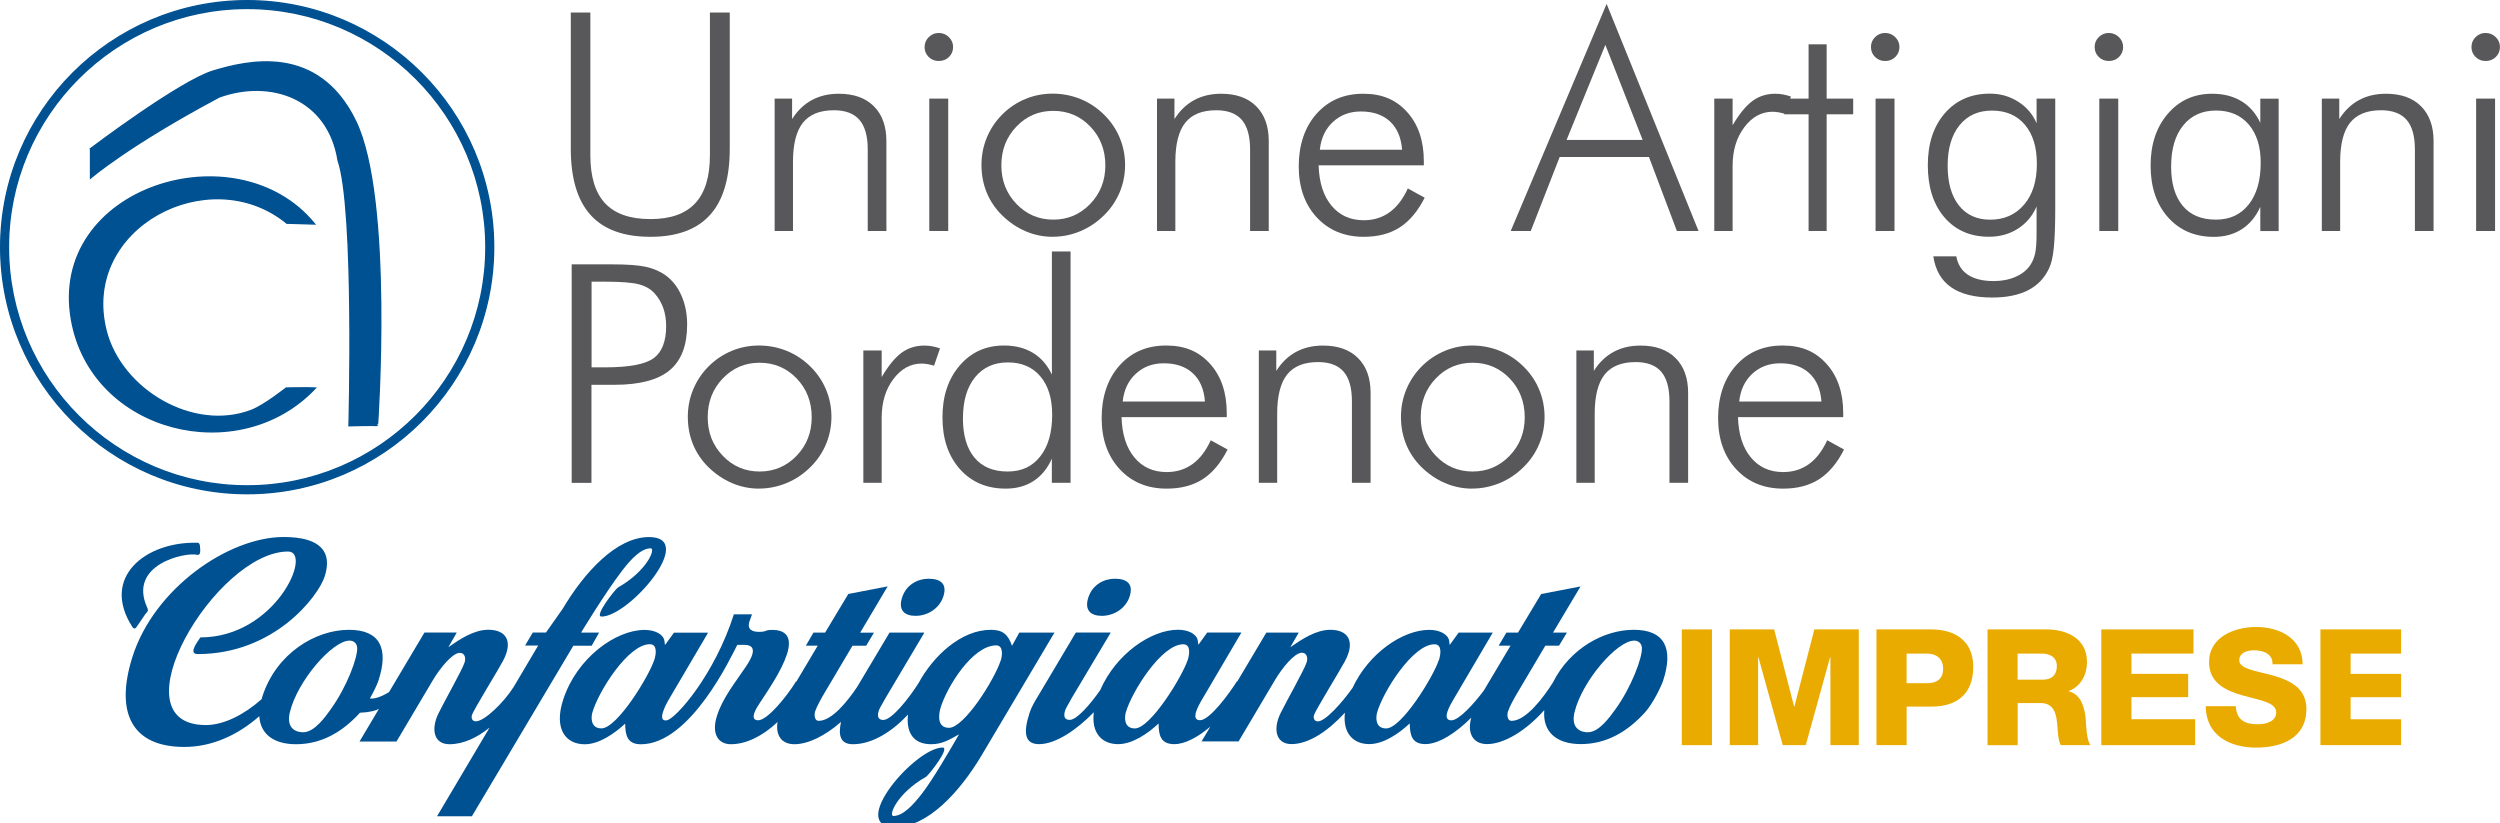 <?xml version="1.0" encoding="UTF-8"?>
<svg id="Livello_2" data-name="Livello 2" xmlns="http://www.w3.org/2000/svg" xmlns:xlink="http://www.w3.org/1999/xlink" viewBox="0 0 451.21 148.59">
  <defs>
    <style>
      .cls-1 {
        fill: none;
      }

      .cls-2 {
        stroke: #005192;
        stroke-miterlimit: 10;
        stroke-width: .25px;
      }

      .cls-2, .cls-3 {
        fill: #005192;
      }

      .cls-4 {
        fill: #58585a;
      }

      .cls-5 {
        fill: #e9ab00;
      }

      .cls-6 {
        clip-path: url(#clippath);
      }
    </style>
    <clipPath id="clippath">
      <rect class="cls-1" x="18.08" y="96.92" width="415.28" height="51.67"/>
    </clipPath>
  </defs>
  <g id="Livello_3" data-name="Livello 3">
    <g class="cls-6">
      <path class="cls-3" d="M106.8,116.52l1.33-2.35h-3.25s4.27-7.08,7.43-11.21c1.62-2.1,3.42-4,5.13-4,.96,0-.64,4.09-5.89,7.06-.47.26-4.41,5.26-2.98,5.26,4.96,0,17.34-14.35,8.58-14.35-5.92,0-11.71,6.41-15.61,12.97l-3,4.26h-2.38l-1.39,2.35h2.36l-4.44,7.5c-1.77,2.79-5.26,6.18-6.81,6.18-.63,0-.88-.56-.7-1.15.32-.96,4.58-7.85,5.57-9.69,1.99-3.69.52-5.69-2.6-5.69-2.63,0-5.17,1.71-7.23,3.15l1.52-2.65h-5.83l-6.4,10.76c-2.01,1.21-3.04,1.21-3.45,1.13.76-1.3,1.35-2.62,1.55-3.23,1.89-5.79.28-9.15-5.33-9.15-6.02,0-13.08,4.22-15.61,11.98-.06.18-.11.36-.15.53-3.11,2.78-6.82,4.68-10.06,4.68-16.74,0,1.82-31.32,14.83-31.32,4.51,0-2.24,15.5-15.83,15.5-.61.92-2.2,3.01-.48,3.01,13.81,0,21.74-10.4,22.91-13.98,1.46-4.48-.75-7.15-7.38-7.15-9.99,0-23.41,9.29-27.31,21.65-3.17,10.02-.15,16.24,9.38,16.24,4.86,0,9.54-2.05,13.52-5.55.19,3.31,2.71,5.06,6.63,5.06,4.69,0,8.46-2.3,11.54-5.69,1.94-.08,2.92-.42,3.42-.69l-3.5,5.89h6.67l6.53-11.01c1.36-2.29,3.58-4.99,4.89-4.99.93,0,1.13.95.87,1.74-.47,1.42-3.65,7-4.72,9.2-1.37,2.82-.87,5.55,1.99,5.55,2.49,0,4.98-1.17,7.24-3l-9.48,16h6.29l18.31-30.78h3.31ZM59.69,128.02c-.92,1.28-2.91,4.14-4.96,4.14-1.79,0-3.02-1.12-2.42-3.59,1.35-5.67,7.69-12.95,10.77-12.95.78,0,1.31.5,1.38,1.22.17,1.74-1.9,7.22-4.77,11.17"/>
      <path class="cls-3" d="M165.24,111.15c2.1,0,4.29-1.25,5.02-3.5.7-2.16-.36-3.2-2.66-3.2-2.02,0-4.05,1.12-4.78,3.37-.74,2.27.38,3.33,2.42,3.33"/>
      <path class="cls-3" d="M183.97,114.17l-1.32,2.39c-.68-1.96-1.58-2.89-3.8-2.89-5.41,0-10.41,4.72-13.08,9.64-1.68,2.66-4.81,6.63-6.34,6.63-1.42,0-.98-1.51-.58-2.23.13-.22.8-1.45.93-1.65l7.06-11.89h-6.29l-5.81,9.75c-1.73,2.61-4.6,6.18-6.96,6.18-.86,0-.83-1.2-.65-1.74.27-.83,1.17-2.45,1.64-3.23l5.09-8.59h2.47l1.41-2.36h-2.49l4.96-8.35-7.1,1.37-4.19,6.97h-2.1l-1.37,2.36h2.14l-3.87,6.51-.04-.07c-1.68,2.76-5.18,7.03-6.84,7.03-1.77,0-.16-2.45.18-2.95,1.67-2.55,4.06-6.02,5.01-8.96,1.02-3.13-.21-4.4-2.63-4.4-1.51,0-.88.35-2.43.35-1.18,0-2.19-.42-1.7-1.89.14-.43.29-.85.46-1.27h-3.28c-3.49,10.96-10.51,18.88-12.11,19.13-1.84.29-.13-2.88.22-3.5l7.24-12.32h-6.16l-1.62,2.23-.1-.74c-.16-1.2-1.71-1.99-3.57-1.99-5.25,0-12.26,5.08-14.7,12.58-1.74,5.34.48,8.06,3.88,8.06,2.64,0,5.43-1.99,7.31-3.73.01,2.1.38,3.73,2.83,3.73,8.99,0,16.42-16.07,17.4-17.94h1.27c2.84,0,1.03,2.79.32,3.87-1.88,2.83-4.17,5.59-5.23,8.85-1.1,3.35.21,5.21,2.47,5.21,2.78,0,5.75-1.47,8.44-4.01-.39,2.42.74,4.01,3.04,4.01,2.51,0,5.63-1.57,8.41-4.03-.57,2.62,0,4.03,2.16,4.03,3.51,0,7.11-2.32,9.93-5.35-.34,3.06.82,5.35,4.18,5.35,2.02,0,3.37-.86,5.04-1.79-1.72,2.95-4.62,8-6.71,10.72-1.63,2.09-3.43,4.02-5.14,4.02-.96,0,.64-4.11,5.9-7.08.46-.26,4.4-5.27,2.98-5.27-4.95,0-17.33,14.36-8.57,14.36,5.92,0,11.72-6.42,15.62-12.97l13.14-22.14h-6.31ZM118.1,119.06c-.99,3.04-6.73,12.4-9.55,12.4-2,0-1.89-2.02-1.63-2.89,1.06-3.7,6.43-12.3,10.36-12.3,1.47,0,1.09,1.97.82,2.79M180.63,119.16c-1.17,3.58-6.63,12.2-9.35,12.2-2.33,0-1.8-2.68-1.52-3.62,1.13-3.72,5.74-11.26,10.04-11.26,1.34,0,1.09,1.92.83,2.69"/>
      <path class="cls-3" d="M198.86,111.15c2.09,0,4.3-1.25,5.02-3.5.7-2.16-.36-3.2-2.67-3.2-2.02,0-4.04,1.12-4.78,3.37-.74,2.27.38,3.33,2.42,3.33"/>
      <path class="cls-3" d="M294.85,113.67c-5.34,0-11.48,3.32-14.57,9.5-1.63,2.6-4.84,6.93-7.45,6.93-.87,0-.83-1.2-.65-1.74.27-.84,1.17-2.45,1.64-3.24l5.09-8.59h2.47l1.42-2.35h-2.51l4.97-8.34-7.1,1.37-4.19,6.97h-2.09l-1.39,2.35h2.14l-4.84,8.13c-1.77,2.35-4.47,5.35-5.84,5.35-1.88,0-.12-2.89.22-3.5l7.25-12.33h-6.16l-1.61,2.23-.1-.74c-.17-1.2-1.73-1.99-3.59-1.99-4.75,0-10.91,4.16-13.86,10.5-1.93,2.71-4.9,6.02-6.24,6.02-.63,0-.88-.56-.7-1.15.32-.96,4.58-7.85,5.57-9.69,1.98-3.69.51-5.69-2.61-5.69-2.63,0-5.17,1.71-7.24,3.15l1.52-2.65h-5.84l-5.25,8.82-.06-.03c-1.37,2.19-4.91,7.03-6.66,7.03-1.85,0-.12-2.89.22-3.5l7.25-12.33h-6.17l-1.61,2.23-.09-.74c-.16-1.2-1.71-1.99-3.56-1.99-4.86,0-11.19,4.33-14.06,10.9-1.74,2.5-4.2,5.37-5.5,5.37-1.42,0-.99-1.51-.59-2.23.12-.22.8-1.46.92-1.66l7.08-11.88h-6.3l-6.64,11.16c-.66,1.09-1.33,2.14-1.73,3.38-1.18,3.65-.82,5.61,1.73,5.61,3.02,0,6.82-2.61,9.88-5.76-.48,3.8,1.51,5.76,4.38,5.76,2.64,0,5.44-1.98,7.31-3.73,0,2.1.38,3.73,2.82,3.73,1.99,0,4.31-1.29,6.53-3.17l-1.59,2.67h6.68l6.53-11.01c1.35-2.29,3.58-4.99,4.88-4.99.92,0,1.13.95.87,1.74-.46,1.42-3.65,7-4.72,9.2-1.37,2.82-.86,5.55,1.98,5.55,3.23,0,6.75-2.5,9.65-5.67-.44,3.74,1.55,5.67,4.38,5.67,2.66,0,5.44-1.98,7.32-3.73.02,2.1.38,3.73,2.82,3.73s5.59-2.07,8.28-4.77c-.78,2.83.33,4.77,2.86,4.77,3,0,6.96-2.35,10.32-6.13-.34,4.01,2.29,6.13,6.6,6.13,4.69,0,8.46-2.3,11.55-5.69,1.49-1.64,2.96-4.74,3.31-5.79,1.88-5.79.28-9.15-5.33-9.15M214.38,119.06c-.99,3.04-6.74,12.41-9.56,12.41-1.99,0-1.88-2.02-1.63-2.89,1.06-3.7,6.43-12.3,10.36-12.3,1.47,0,1.09,1.97.83,2.79M259.71,119.06c-.98,3.04-6.73,12.41-9.54,12.41-1.99,0-1.87-2.02-1.62-2.89,1.05-3.7,6.42-12.3,10.35-12.3,1.47,0,1.08,1.97.82,2.79M291.55,128.02c-.93,1.28-2.92,4.14-4.95,4.14-1.8,0-3.02-1.12-2.43-3.59,1.37-5.67,7.69-12.95,10.78-12.95.78,0,1.3.5,1.38,1.22.17,1.74-1.91,7.22-4.77,11.17"/>
      <path class="cls-3" d="M24.67,113.13s1.26-1.83,1.56-2.29c.31-.45.67-.46.32-1.22-3.49-7.75,6.9-10,9.03-9.49.49.11.54-.37.55-.63.02-.25.02-.23-.04-.94-.06-.71-.48-.6-.48-.6-9.28-.25-17.53,6.21-11.7,15.23.4.58.76-.06.76-.06"/>
      <rect class="cls-5" x="303.54" y="113.6" width="5.44" height="20.89"/>
      <polygon class="cls-5" points="312.2 113.6 320.21 113.6 323.81 127.53 323.86 127.53 327.46 113.6 335.48 113.6 335.48 134.49 330.36 134.49 330.36 118.63 330.3 118.63 325.91 134.49 321.76 134.49 317.37 118.63 317.31 118.63 317.31 134.49 312.2 134.49 312.2 113.6"/>
      <path class="cls-5" d="M338.67,113.6h9.92c3.89,0,7.55,1.79,7.55,6.73s-2.96,7.2-7.55,7.2h-4.47v6.96h-5.45v-20.89ZM344.11,123.31h3.66c1.7,0,2.93-.7,2.93-2.6s-1.27-2.75-2.93-2.75h-3.66v5.35Z"/>
      <path class="cls-5" d="M358.71,113.6h10.65c3.69,0,7.31,1.66,7.31,5.88,0,2.26-1.08,4.39-3.28,5.24v.06c2.23.52,2.87,3.01,3.05,5,.06.88.14,3.95.88,4.71h-5.38c-.47-.7-.56-2.75-.61-3.33-.14-2.11-.5-4.27-3.04-4.27h-4.13v7.61h-5.44v-20.89ZM364.15,122.67h4.56c1.64,0,2.52-.88,2.52-2.46s-1.23-2.25-2.75-2.25h-4.33v4.71Z"/>
      <polygon class="cls-5" points="379.25 113.6 395.89 113.6 395.89 117.96 384.69 117.96 384.69 121.62 394.93 121.62 394.93 125.83 384.69 125.83 384.69 129.81 396.19 129.81 396.19 134.49 379.25 134.49 379.25 113.6"/>
      <path class="cls-5" d="M403.53,127.47c.12,2.46,1.64,3.25,3.95,3.25,1.64,0,3.34-.58,3.34-2.14,0-1.84-2.98-2.19-6-3.05-2.98-.85-6.12-2.19-6.12-6.02,0-4.57,4.59-6.35,8.52-6.35,4.15,0,8.34,2.02,8.37,6.73h-5.44c.09-1.9-1.7-2.52-3.37-2.52-1.16,0-2.63.41-2.63,1.79,0,1.61,3.01,1.9,6.06,2.75,3.01.85,6.06,2.25,6.06,6.02,0,5.3-4.5,7-9.1,7s-9.04-2.11-9.07-7.47h5.44Z"/>
      <polygon class="cls-5" points="418.8 113.6 435.45 113.6 435.45 117.96 424.25 117.96 424.25 121.62 434.48 121.62 434.48 125.83 424.25 125.83 424.25 129.81 435.74 129.81 435.74 134.49 418.8 134.49 418.8 113.6"/>
    </g>
    <g>
      <path class="cls-4" d="M103.02,2.26h3.53v25.75c0,3.9.89,6.79,2.67,8.69,1.78,1.89,4.5,2.84,8.16,2.84s6.3-.95,8.08-2.84c1.78-1.89,2.67-4.79,2.67-8.69V2.26h3.58v24.59c0,5.33-1.19,9.31-3.56,11.94-2.37,2.63-5.96,3.95-10.77,3.95s-8.43-1.31-10.8-3.95c-2.37-2.63-3.56-6.61-3.56-11.94V2.26Z"/>
      <path class="cls-4" d="M139.81,41.69v-23.89h3.15v3.69c.97-1.53,2.16-2.67,3.57-3.43,1.41-.76,3.03-1.14,4.86-1.14,2.71,0,4.82.75,6.33,2.26s2.26,3.61,2.26,6.3v16.21h-3.37v-14.73c0-2.39-.5-4.16-1.49-5.32-1-1.16-2.54-1.74-4.62-1.74-2.53,0-4.39.75-5.59,2.25-1.19,1.5-1.79,3.86-1.79,7.07v12.47h-3.31Z"/>
      <path class="cls-4" d="M166.88,8.48c0-.7.25-1.3.75-1.79.5-.49,1.1-.74,1.8-.74s1.31.25,1.82.74c.51.49.77,1.09.77,1.79s-.25,1.32-.74,1.8c-.49.48-1.11.73-1.85.73s-1.32-.24-1.82-.73c-.49-.48-.74-1.09-.74-1.8ZM167.72,41.69v-23.89h3.42v23.89h-3.42Z"/>
      <path class="cls-4" d="M189.99,42.74c-1.71,0-3.34-.34-4.9-1.01s-2.98-1.64-4.26-2.9c-1.2-1.19-2.12-2.55-2.75-4.09-.63-1.54-.94-3.2-.94-4.96s.32-3.39.97-4.96,1.57-2.94,2.77-4.15c1.22-1.22,2.61-2.15,4.17-2.8s3.21-.97,4.93-.97,3.43.32,5.02.97,3,1.58,4.24,2.8c1.24,1.22,2.19,2.61,2.84,4.17.66,1.56.98,3.21.98,4.93s-.32,3.36-.97,4.92c-.65,1.55-1.58,2.93-2.8,4.13-1.26,1.26-2.69,2.22-4.3,2.9s-3.28,1.01-5.02,1.01ZM190.1,39.64c2.62,0,4.84-.95,6.67-2.84,1.82-1.89,2.73-4.22,2.73-6.96s-.91-5.12-2.72-7c-1.81-1.89-4.04-2.83-6.68-2.83s-4.84.94-6.65,2.83-2.72,4.22-2.72,7,.91,5.07,2.72,6.96c1.81,1.89,4.03,2.84,6.65,2.84Z"/>
      <path class="cls-4" d="M208.82,41.69v-23.89h3.15v3.69c.97-1.53,2.16-2.67,3.57-3.43,1.41-.76,3.03-1.14,4.86-1.14,2.71,0,4.82.75,6.33,2.26,1.51,1.51,2.26,3.61,2.26,6.3v16.21h-3.37v-14.73c0-2.39-.5-4.16-1.49-5.32-1-1.16-2.54-1.74-4.62-1.74-2.53,0-4.4.75-5.59,2.25-1.19,1.5-1.79,3.86-1.79,7.07v12.47h-3.31Z"/>
      <path class="cls-4" d="M256.98,29.84h-18.99c.09,3.09.86,5.51,2.32,7.27,1.45,1.76,3.4,2.64,5.84,2.64,1.76,0,3.3-.48,4.63-1.43,1.33-.95,2.43-2.39,3.31-4.31l3.04,1.67c-1.22,2.42-2.72,4.21-4.48,5.35-1.77,1.14-3.94,1.71-6.5,1.71-3.5,0-6.33-1.17-8.5-3.51s-3.25-5.42-3.25-9.22,1.07-7.07,3.22-9.48c2.15-2.41,4.95-3.61,8.42-3.61s5.95,1.11,7.95,3.33c1.99,2.22,2.99,5.18,2.99,8.87v.73ZM253.05,27.01c-.16-2.19-.89-3.89-2.18-5.09s-3.04-1.8-5.25-1.8c-2.01,0-3.69.63-5.05,1.89-1.36,1.26-2.14,2.93-2.36,5.01h14.84Z"/>
      <path class="cls-4" d="M272.66,41.69L289.97.7l16.59,40.99h-3.91l-5.04-13.36h-16.11l-5.22,13.36h-3.64ZM282.73,25.26h13.74l-6.73-17.16-7,17.16Z"/>
      <path class="cls-4" d="M312.71,22.6c1.22-2.06,2.42-3.53,3.6-4.39s2.54-1.29,4.11-1.29c.47,0,.94.04,1.41.13.48.09.95.22,1.41.38l-1.08,3.12c-.36-.11-.73-.2-1.12-.27-.39-.07-.76-.11-1.12-.11-1.99,0-3.7.93-5.1,2.8-1.41,1.87-2.11,4.19-2.11,6.98v11.74h-3.31v-23.89h3.31v4.79Z"/>
      <path class="cls-4" d="M326.42,20.63h-4.39v-2.83h4.39V8h3.26v9.8h4.79v2.83h-4.79v21.06h-3.26v-21.06Z"/>
      <path class="cls-4" d="M337.68,8.48c0-.7.25-1.3.75-1.79.5-.49,1.1-.74,1.8-.74s1.31.25,1.82.74c.51.49.77,1.09.77,1.79s-.25,1.32-.74,1.8c-.49.48-1.11.73-1.84.73s-1.32-.24-1.82-.73-.74-1.09-.74-1.8ZM338.51,41.69v-23.89h3.42v23.89h-3.42Z"/>
      <path class="cls-4" d="M370.94,17.8v19.74c0,3.14-.09,5.54-.26,7.19-.17,1.65-.45,2.88-.85,3.69-.83,1.78-2.09,3.1-3.8,3.97-1.71.87-3.86,1.31-6.46,1.31-3.18,0-5.65-.62-7.42-1.85s-2.84-3.09-3.22-5.59h4.15c.27,1.47.97,2.59,2.11,3.34,1.14.75,2.69,1.13,4.65,1.13,1.47,0,2.8-.26,3.97-.78,1.18-.52,2.06-1.24,2.65-2.15.39-.59.68-1.28.85-2.06.17-.78.26-1.99.26-3.62v-4.85c-.74,1.71-1.86,3.04-3.38,4.01-1.52.97-3.25,1.45-5.21,1.45-3.36,0-6.04-1.17-8.04-3.5s-3-5.47-3-9.4,1.02-7.02,3.07-9.39c2.05-2.36,4.76-3.54,8.13-3.54,1.89,0,3.6.49,5.13,1.47,1.54.98,2.63,2.28,3.3,3.89v-4.47h3.37ZM359.52,19.96c-2.48,0-4.43.88-5.86,2.65-1.43,1.77-2.14,4.2-2.14,7.29s.68,5.46,2.03,7.18c1.36,1.71,3.24,2.57,5.64,2.57,2.55,0,4.59-.91,6.13-2.72,1.54-1.81,2.3-4.26,2.3-7.33s-.72-5.38-2.16-7.08c-1.44-1.71-3.42-2.56-5.95-2.56Z"/>
      <path class="cls-4" d="M378.05,8.48c0-.7.25-1.3.75-1.79.5-.49,1.1-.74,1.8-.74s1.31.25,1.82.74c.51.49.77,1.09.77,1.79s-.25,1.32-.74,1.8c-.49.48-1.11.73-1.84.73s-1.32-.24-1.82-.73-.74-1.09-.74-1.8ZM378.89,41.69v-23.89h3.42v23.89h-3.42Z"/>
      <path class="cls-4" d="M407.95,41.69v-4.36c-.79,1.76-1.9,3.1-3.33,4.03-1.43.92-3.11,1.39-5.05,1.39-3.43,0-6.19-1.18-8.28-3.53-2.09-2.35-3.14-5.46-3.14-9.32s1.03-6.94,3.1-9.36c2.06-2.41,4.73-3.62,8-3.62,2.03,0,3.78.44,5.27,1.33,1.48.89,2.63,2.2,3.43,3.92v-4.36h3.31v23.89h-3.31ZM391.85,30c0,3.09.7,5.47,2.09,7.14s3.38,2.5,5.97,2.5,4.49-.91,5.94-2.73c1.45-1.82,2.17-4.33,2.17-7.53,0-2.93-.72-5.23-2.16-6.91-1.44-1.68-3.4-2.52-5.9-2.52s-4.47.89-5.92,2.68c-1.45,1.79-2.18,4.24-2.18,7.37Z"/>
      <path class="cls-4" d="M419.05,41.69v-23.89h3.15v3.69c.97-1.53,2.16-2.67,3.57-3.43,1.41-.76,3.03-1.14,4.86-1.14,2.71,0,4.82.75,6.33,2.26,1.51,1.51,2.26,3.61,2.26,6.3v16.21h-3.37v-14.73c0-2.39-.5-4.16-1.49-5.32-1-1.16-2.54-1.74-4.62-1.74-2.53,0-4.39.75-5.59,2.25-1.19,1.5-1.79,3.86-1.79,7.07v12.47h-3.31Z"/>
      <path class="cls-4" d="M446.06,8.48c0-.7.25-1.3.75-1.79.5-.49,1.1-.74,1.8-.74s1.31.25,1.82.74c.51.49.77,1.09.77,1.79s-.25,1.32-.74,1.8c-.49.48-1.11.73-1.84.73s-1.32-.24-1.82-.73-.74-1.09-.74-1.8ZM446.9,41.69v-23.89h3.42v23.89h-3.42Z"/>
    </g>
    <g>
      <path class="cls-4" d="M103.18,87.14v-39.43h7.19c2.84,0,4.92.15,6.26.46,1.34.31,2.5.81,3.49,1.51,1.24.9,2.2,2.13,2.88,3.69.68,1.56,1.02,3.29,1.02,5.2,0,3.75-1.05,6.5-3.15,8.25s-5.42,2.63-9.97,2.63h-4.15v17.7h-3.58ZM106.76,66.3h2.45c4.35,0,7.27-.55,8.77-1.66,1.5-1.1,2.25-3.04,2.25-5.8,0-1.17-.17-2.24-.51-3.22-.34-.98-.85-1.85-1.54-2.63-.7-.79-1.65-1.35-2.85-1.67s-3.24-.48-6.11-.48h-2.45v15.46Z"/>
      <path class="cls-4" d="M136.99,88.19c-1.71,0-3.34-.34-4.9-1.01-1.56-.67-2.98-1.64-4.26-2.89-1.2-1.19-2.12-2.55-2.75-4.09-.63-1.54-.94-3.2-.94-4.96s.32-3.39.97-4.96c.65-1.56,1.57-2.94,2.77-4.15,1.22-1.22,2.61-2.15,4.17-2.8s3.21-.97,4.93-.97,3.43.32,5.02.97,3,1.58,4.24,2.8c1.24,1.22,2.19,2.61,2.84,4.17.66,1.56.98,3.21.98,4.93s-.32,3.36-.97,4.92c-.65,1.55-1.58,2.93-2.8,4.13-1.26,1.26-2.69,2.22-4.3,2.89-1.61.67-3.28,1.01-5.02,1.01ZM137.1,85.1c2.62,0,4.84-.95,6.67-2.84,1.82-1.89,2.73-4.21,2.73-6.96s-.91-5.12-2.72-7c-1.81-1.88-4.04-2.83-6.68-2.83s-4.84.94-6.65,2.83c-1.81,1.89-2.72,4.22-2.72,7s.91,5.07,2.72,6.96c1.81,1.89,4.03,2.84,6.65,2.84Z"/>
      <path class="cls-4" d="M159.13,68.05c1.22-2.07,2.42-3.53,3.6-4.39,1.18-.86,2.55-1.29,4.11-1.29.47,0,.94.04,1.41.13.48.09.95.22,1.41.38l-1.08,3.12c-.36-.11-.73-.2-1.12-.27-.39-.07-.76-.11-1.12-.11-1.99,0-3.69.93-5.1,2.8-1.41,1.87-2.11,4.19-2.11,6.98v11.74h-3.31v-23.89h3.31v4.79Z"/>
      <path class="cls-4" d="M189.84,87.14v-4.36c-.79,1.78-1.89,3.12-3.31,4.04-1.42.92-3.09,1.37-5.01,1.37-3.43,0-6.19-1.18-8.28-3.53-2.09-2.35-3.14-5.46-3.14-9.32s1.03-6.94,3.1-9.36c2.06-2.41,4.73-3.62,8-3.62,2.03,0,3.77.44,5.24,1.33,1.46.89,2.6,2.2,3.41,3.92v-22.22h3.37v41.75h-3.37ZM173.79,75.46c0,3.09.7,5.47,2.09,7.14s3.38,2.5,5.97,2.5,4.46-.91,5.9-2.73c1.44-1.82,2.15-4.33,2.15-7.53,0-2.93-.71-5.23-2.13-6.91-1.42-1.68-3.38-2.52-5.87-2.52s-4.47.89-5.92,2.68c-1.45,1.79-2.18,4.24-2.18,7.37Z"/>
      <path class="cls-4" d="M221.41,75.29h-18.99c.09,3.09.86,5.51,2.32,7.27,1.45,1.76,3.4,2.64,5.84,2.64,1.76,0,3.3-.48,4.63-1.43,1.33-.95,2.43-2.39,3.31-4.31l3.04,1.67c-1.22,2.42-2.71,4.21-4.48,5.35-1.77,1.14-3.94,1.71-6.5,1.71-3.5,0-6.33-1.17-8.5-3.52-2.16-2.34-3.25-5.42-3.25-9.22s1.07-7.07,3.22-9.48c2.15-2.41,4.95-3.61,8.42-3.61s5.95,1.11,7.95,3.33c1.99,2.22,2.99,5.18,2.99,8.87v.73ZM217.47,72.46c-.16-2.19-.89-3.89-2.18-5.09-1.29-1.2-3.04-1.8-5.25-1.8-2.01,0-3.69.63-5.05,1.89-1.36,1.26-2.14,2.93-2.36,5.01h14.84Z"/>
      <path class="cls-4" d="M227.2,87.14v-23.89h3.15v3.69c.97-1.53,2.16-2.67,3.57-3.43,1.41-.76,3.03-1.14,4.86-1.14,2.71,0,4.82.75,6.33,2.26,1.51,1.51,2.26,3.61,2.26,6.3v16.21h-3.37v-14.73c0-2.39-.5-4.16-1.49-5.32-1-1.16-2.54-1.74-4.62-1.74-2.53,0-4.39.75-5.59,2.25-1.19,1.5-1.79,3.86-1.79,7.07v12.47h-3.31Z"/>
      <path class="cls-4" d="M265.69,88.19c-1.71,0-3.34-.34-4.9-1.01-1.56-.67-2.98-1.64-4.25-2.89-1.2-1.19-2.12-2.55-2.75-4.09-.63-1.54-.94-3.2-.94-4.96s.32-3.39.97-4.96c.65-1.56,1.57-2.94,2.77-4.15s2.61-2.15,4.17-2.8c1.56-.65,3.21-.97,4.93-.97s3.43.32,5.02.97,3,1.58,4.24,2.8c1.24,1.22,2.19,2.61,2.84,4.17s.98,3.21.98,4.93-.32,3.36-.97,4.92c-.65,1.55-1.58,2.93-2.8,4.13-1.26,1.26-2.69,2.22-4.3,2.89-1.61.67-3.28,1.01-5.02,1.01ZM265.79,85.1c2.62,0,4.84-.95,6.67-2.84,1.82-1.89,2.73-4.21,2.73-6.96s-.91-5.12-2.72-7c-1.81-1.88-4.04-2.83-6.68-2.83s-4.84.94-6.65,2.83c-1.81,1.89-2.72,4.22-2.72,7s.91,5.07,2.72,6.96c1.81,1.89,4.03,2.84,6.65,2.84Z"/>
      <path class="cls-4" d="M284.51,87.14v-23.89h3.15v3.69c.97-1.53,2.16-2.67,3.57-3.43,1.41-.76,3.03-1.14,4.86-1.14,2.71,0,4.82.75,6.33,2.26,1.51,1.51,2.26,3.61,2.26,6.3v16.21h-3.37v-14.73c0-2.39-.5-4.16-1.49-5.32-1-1.16-2.54-1.74-4.62-1.74-2.53,0-4.39.75-5.59,2.25-1.19,1.5-1.79,3.86-1.79,7.07v12.47h-3.31Z"/>
      <path class="cls-4" d="M332.67,75.29h-18.99c.09,3.09.86,5.51,2.32,7.27s3.4,2.64,5.84,2.64c1.76,0,3.3-.48,4.63-1.43,1.33-.95,2.43-2.39,3.31-4.31l3.04,1.67c-1.22,2.42-2.72,4.21-4.48,5.35-1.77,1.14-3.94,1.71-6.5,1.71-3.5,0-6.33-1.17-8.5-3.52-2.16-2.34-3.25-5.42-3.25-9.22s1.07-7.07,3.22-9.48c2.15-2.41,4.95-3.61,8.42-3.61s5.95,1.11,7.95,3.33c1.99,2.22,2.99,5.18,2.99,8.87v.73ZM328.74,72.46c-.16-2.19-.89-3.89-2.18-5.09s-3.04-1.8-5.25-1.8c-2.01,0-3.69.63-5.05,1.89-1.36,1.26-2.14,2.93-2.36,5.01h14.84Z"/>
    </g>
    <g>
      <path class="cls-3" d="M44.61,89.1C20.08,89.1.12,69.14.12,44.61S20.08.13,44.61.13s44.49,19.96,44.49,44.49-19.96,44.49-44.49,44.49ZM44.61,1.53C20.86,1.53,1.53,20.86,1.53,44.61s19.33,43.09,43.08,43.09,43.09-19.33,43.09-43.09S68.37,1.53,44.61,1.53Z"/>
      <path class="cls-3" d="M44.61.25c24.5,0,44.36,19.86,44.36,44.36s-19.86,44.36-44.36,44.36S.25,69.11.25,44.61,20.11.25,44.61.25M44.61,87.82c23.86,0,43.21-19.35,43.21-43.21S68.48,1.4,44.61,1.4,1.4,20.75,1.4,44.61s19.35,43.21,43.21,43.21M44.61,0C20.01,0,0,20.01,0,44.61s20.01,44.61,44.61,44.61,44.61-20.01,44.61-44.61S69.21,0,44.61,0h0ZM44.61,87.57C20.92,87.57,1.65,68.3,1.65,44.61S20.92,1.65,44.61,1.65s42.96,19.27,42.96,42.96-19.27,42.96-42.96,42.96h0Z"/>
    </g>
    <path class="cls-2" d="M16.32,26.85s16.16-12.23,22.2-14.04c6.04-1.81,18.87-4.98,25.67,9.06,6.8,14.04,3.93,55.12,3.93,54.97s-5.13,0-5.13,0c0,0,1.06-39.11-1.96-47.87-1.81-11.32-12.23-14.8-21.44-11.48-16.46,8.76-23.25,14.65-23.25,14.65v-5.28Z"/>
    <path class="cls-2" d="M51.8,40.28c1.66.05,3.32.1,4.98.15-13.95-17.18-48.19-6.7-43.86,17.38,3.66,20.33,30.31,26.82,44.01,12.22-1.25-.07-5.27,0-5.27,0,0,0-3.96,3.15-6.29,4.04-10.5,4.02-23.51-3.72-26.22-14.36-4.75-18.66,18.69-30.88,32.64-19.42,0,0-12.68-10.42,0,0Z"/>
  </g>
</svg>